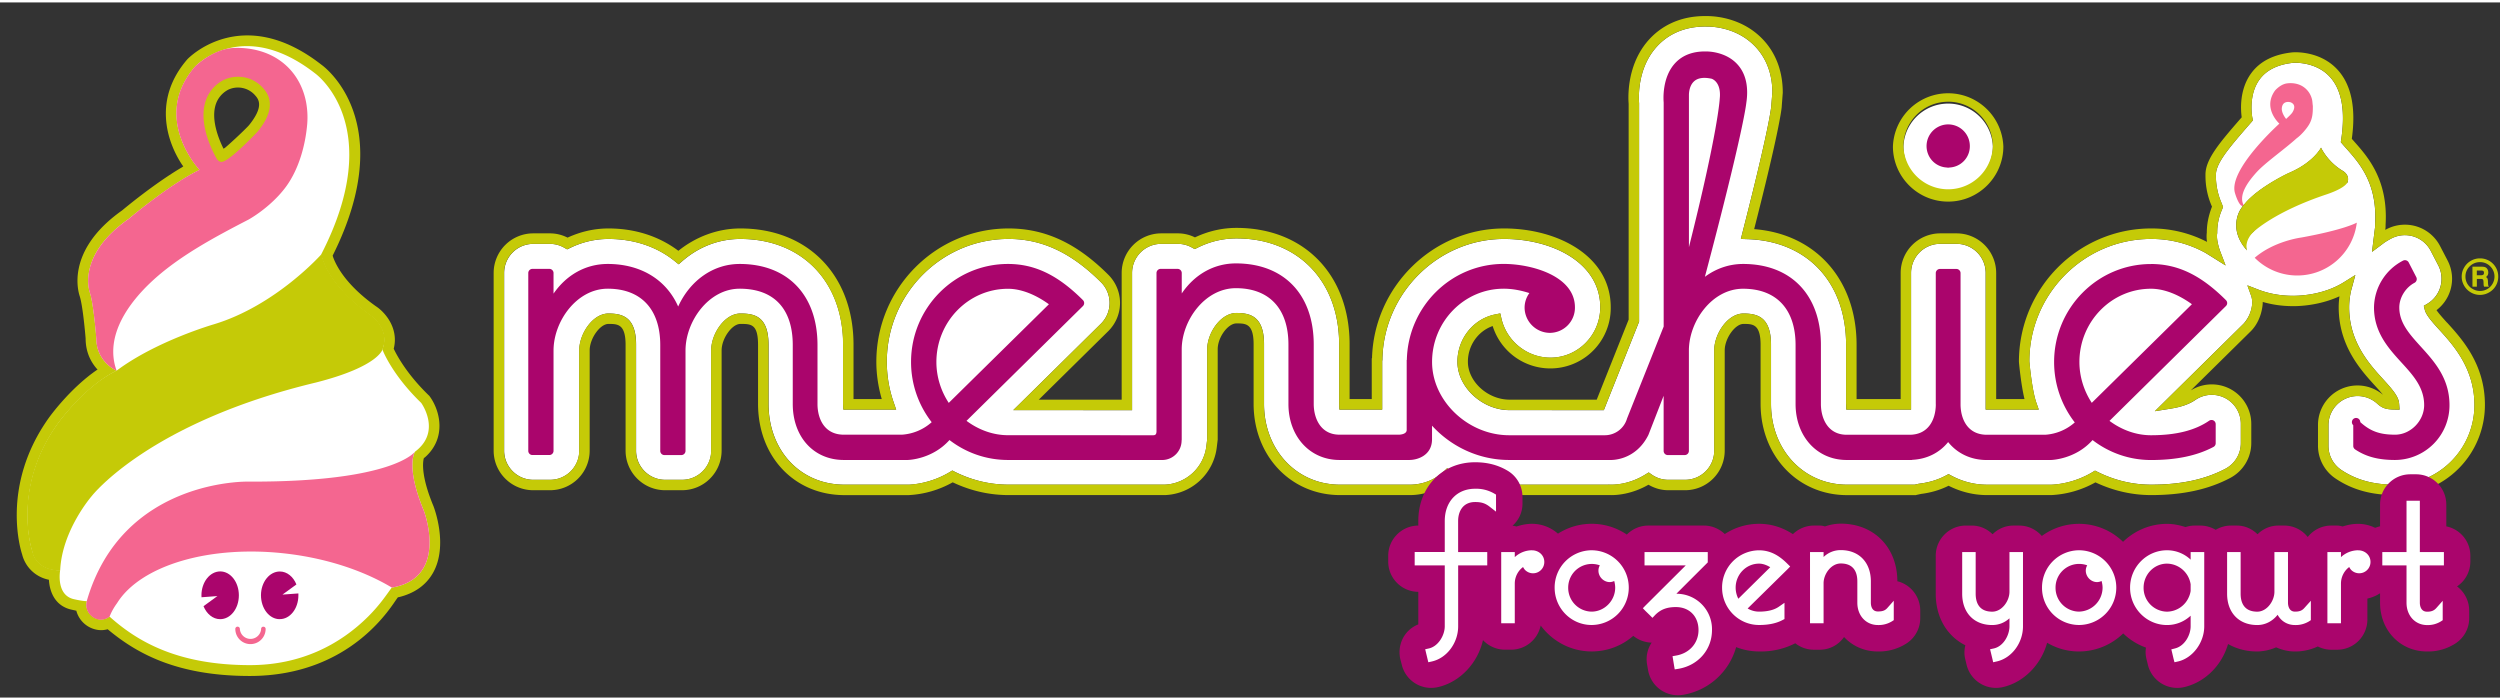 <svg height="700" viewBox="-0.155 -0.077 62.661 17.423" width="2500" xmlns="http://www.w3.org/2000/svg"><rect x="-0.155" y="-0.077" width="62.661" height="17.423" fill="#333333" stroke="none"/><path d="M9.445 14.43c-.354.478-1.456 1.833-3.335 1.833-1.806 0-2.653-.53-3.343-1.147l-.167-.15-.176.137a.088.088 0 0 1-.055.015.118.118 0 0 1-.07-.045c-.015-.018-.022-.038-.02-.052l.007-.055.041-.31-.312.004c-.039 0-.16-.02-.244-.04-.215-.042-.157-.398-.154-.414l.07-.413-.404.106c.028-.006.049-.007.05-.006a.58.58 0 0 1-.089-.015l-.013-.002-.015-.003c-.15-.016-.271-.12-.294-.249l-.027-.164-.161-.046.176.17c-.02-.058-.462-1.449.596-2.936.006-.01.642-.893 1.382-1.251l.53-.258-.543-.232a.617.617 0 0 1-.345-.561v-.02c-.008-.089-.071-.887-.174-1.206l-.003-.006-.003-.008c-.009-.027-.249-.75.88-1.54l.01-.008.01-.008c.01-.007.985-.827 1.718-1.188l.328-.16-.25-.267C5.002 3.89 4 2.795 4.939 1.71c.035-.036 1.028-1.05 2.639.204.075.054 1.607 1.227.08 4.2l-.037.072.01.08c.01.087.13.86 1.328 1.715.043.028.332.234.217.543l-.036.093.034.095c.01.027.258.686 1.04 1.442l-.03-.036c.06.084.336.522-.098.847l-.03.024-.025.033c-.08.11-.305.563.184 1.737.075.198.231.814.013 1.197-.112.198-.312.32-.611.37l-.107.019zM2.276 9.133c-.68.467-1.184 1.17-1.209 1.205-1.222 1.717-.691 3.35-.667 3.42l.004.017a.862.862 0 0 0 .652.615l.012.002.004.014c.02.302.16.656.585.741l.09.02.012.001.003.016a.657.657 0 0 0 .54.467.6.6 0 0 0 .229-.014l.01-.004.014.01c.743.619 1.758 1.162 3.553 1.162 2.557 0 3.56-1.778 3.696-1.953l.015-.02.025-.003c.392-.097.679-.3.854-.608.388-.686.03-1.624.013-1.67-.3-.718-.273-1.067-.248-1.184l.008-.027.02-.01c.554-.486.387-1.17.128-1.528l-.014-.019-.016-.015c-.527-.51-.78-.966-.87-1.153l-.006-.01.006-.024c.117-.513-.235-.904-.457-1.046-.773-.55-1.006-1.047-1.073-1.244l-.005-.03.01-.014C9.846 2.921 7.982 1.54 7.9 1.483 5.898-.077 4.55 1.335 4.539 1.35c-.846.978-.536 2.026-.13 2.642l.03.04-.038.026c-.713.421-1.462 1.05-1.498 1.08l.019-.014c-1.493 1.046-1.09 2.131-1.073 2.178l-.006-.016c.072.22.132.856.15 1.082l-.002-.019c.002.347.137.594.286.762l.014.017z" fill="#c5ca07"/><path d="M5.35 3.761s-.89-1.88.59-1.801c0 0 1.549.327-.59 1.801m4.9 7.42c.673-.506.152-1.221.152-1.221-.748-.722-.973-1.34-.973-1.34.198-.529-.312-.86-.312-.86-1.137-.808-1.22-1.524-1.22-1.524 1.666-3.239-.153-4.534-.153-4.534-1.84-1.433-3.008-.17-3.008-.17-1.114 1.29.113 2.587.113 2.587-.77.38-1.772 1.225-1.772 1.225-1.337.937-.976 1.858-.976 1.858.095.298.16 1.146.16 1.146.002.59.509.805.509.805-.812.394-1.482 1.338-1.482 1.338C.13 12.118.655 13.67.655 13.67h.003c.042.24.253.437.528.468 0 0 .13.03.166.022 0 0-.114.629.359.723 0 0 .209.049.31.046l-.008.056c-.024.191.134.376.324.4a.343.343 0 0 0 .251-.071c.704.632 1.716 1.219 3.522 1.219 1.256 0 2.246-.5 2.974-1.229.3-.302.454-.546.58-.714 1.454-.248.8-1.936.8-1.936-.468-1.126-.214-1.474-.214-1.474" fill="#fff"/><path d="M5.938 1.96c-1.479-.08-.59 1.801-.59 1.801 2.14-1.473.59-1.801.59-1.801m1.607 1.013C7.5 3.5 7.339 4.085 7.029 4.52c-.232.326-.6.64-.946.841-.838.434-1.763.923-2.452 1.572-.506.476-1.188 1.323-.863 2.222 0 0-.507-.216-.51-.807 0 0-.063-.848-.16-1.146 0 0-.36-.921.977-1.858 0 0 .996-.846 1.768-1.225 0 0-1.223-1.3-.11-2.59 0 0 .393-.39.874-.457 0 0 .647-.09 1.204.273.386.25.616.635.702 1.058.036.184.048.378.032.57m2.703 8.208s-.25.349.218 1.475c0 0 .65 1.685-.798 1.934-.683-.41-1.578-.718-2.58-.844-1.973-.247-3.721.288-4.308 1.232-.073.1-.137.208-.186.332l-.01.013a.347.347 0 0 1-.251.07c-.19-.024-.348-.21-.324-.4l.01-.063c.886-3.082 4.056-2.997 4.056-2.997 3.642.016 4.173-.752 4.173-.752" fill="#f46690"/><path d="M7.908 6.227S6.765 7.522 5.2 7.992c0 0-1.437.417-2.425 1.155l-.025.012c-.81.393-1.473 1.337-1.473 1.337-1.156 1.624-.626 3.18-.626 3.18v.005c.043.24.255.433.53.467 0 0 .13.029.166.02l.007-.02c.049-1.003.791-1.853.791-1.853s1.421-1.838 5.62-2.846c1.594-.406 1.672-.841 1.672-.841.199-.528-.312-.859-.312-.859-1.136-.81-1.218-1.523-1.218-1.523M5.395 3.919c.178.014.9-.749.906-.757.13-.162.526-.656.15-1.078a.837.837 0 0 0-1.02-.207.91.91 0 0 0-.45.58c-.157.596.254 1.313.302 1.393 0 0 .05.073.112.069m.051-.33l-.022-.048c-.112-.235-.275-.666-.184-1.017a.646.646 0 0 1 .323-.412.57.57 0 0 1 .687.152c.105.117.181.306-.159.73-.052.065-.41.407-.609.575z" fill="#c5ca07"/><path d="M5.365 14.184c-.26.001-.47.268-.471.598l.002.05.398-.03-.348.254c.078.192.235.325.416.325.262.001.47-.267.47-.598 0-.33-.208-.598-.467-.599M6.854 15.38c.26.004.47-.265.47-.594v-.05l-.399.029.349-.254c-.077-.193-.235-.325-.415-.325-.26 0-.472.266-.473.595 0 .331.209.6.468.6" fill="#aa056c"/><path d="M6.39 15.625a.267.267 0 0 1-.533 0 .056.056 0 0 0-.057-.056.056.056 0 0 0-.057.057.38.38 0 1 0 .76 0 .055.055 0 0 0-.055-.056.054.054 0 0 0-.058.055" fill="#f46690"/><path d="M48.674 4.653c.618 0 1.121-.503 1.121-1.12a1.122 1.122 0 0 0-2.242 0c0 .617.503 1.12 1.121 1.12" fill="#fff"/><path d="M58.69 4.414s-.01.14-.513.314c-1.328.44-1.85.946-1.85.946s-.233.2-.162.463C55.675 5.596 56 5.115 56 5.115s.028-.047.077-.115l.001.001c.326-.43 1.117-.8 1.117-.8.034-.013.068-.029.1-.045.55-.256.723-.596.723-.596s.159.355.547.585c0 0 .174.093.124.268m2.294 3.714c-.194-.214-.334-.375-.364-.505l-.023-.094.084-.05a.731.731 0 0 0 .281-.96l-.192-.37a.73.73 0 0 0-.982-.31l.071-.037-.071.036a2.062 2.062 0 0 0-.181.107l-.062.047-.246.184.037-.305.04-.321v-.032-.051c.058-1.005-.39-1.51-.717-1.878-.037-.041-.072-.08-.104-.118l-.039-.046.01-.06c.11-.725.013-1.257-.29-1.582-.361-.387-.908-.345-.911-.345-.388.04-.672.18-.845.418-.292.4-.182.955-.18.96l.013.064-.042.05-.021.023c-.496.57-.855.982-.863 1.274l-.001.048c0 .23.05.46.131.652l.043.109.005.015-.025.063c-.088.205-.121.386-.121.584v.01l-.002.01c-.022.139.045.36.073.434l.139.365-.331-.208-.194-.12.007.005a2.778 2.778 0 0 0-1.348-.342c-1.683 0-3.052 1.382-3.053 3.069.001.007.063.715.175 1.034l.061.174h-1.331v-.131V6.703a.73.73 0 0 0-.728-.729h-.412a.73.73 0 0 0-.729.73V10.128H46.12l-.002-.125-.002-.012V8.507c0-1.565-.971-2.605-2.474-2.65l-.164-.006.04-.159c.579-2.253.697-2.959.72-3.146v.005l.03-.373c0-.432-.134-.813-.386-1.101C43.44.57 42.82.53 42.642.528h-.017c-.64-.012-1.029.261-1.242.492-.4.43-.46.991-.46 1.287 0 .062.003.106.005.148v5.469l-.009.023-.316.793-.526 1.32-.033.083h-.088l-2.275-.001c-.684 0-1.307-.577-1.307-1.211 0-.579.4-1.079.95-1.188l.125-.025.028.125c.13.57.646.984 1.229.984.688 0 1.248-.567 1.248-1.263 0-1.124-1.212-1.712-2.41-1.712-1.649 0-3.018 1.353-3.05 3.018v.008s-.002.024-.005.034v1.217h-1.073l-.005-.125-.002-.012V8.493c0-1.588-1.034-2.655-2.573-2.655-.342 0-.673.08-.984.237l-.062.03-.061-.033a.725.725 0 0 0-.356-.098h-.423a.73.73 0 0 0-.73.73v3.439h-.13l-2.528-.001h-.32l.228-.224 1.97-1.943a.734.734 0 0 0 .004-1.035c-.743-.742-1.48-1.089-2.32-1.089-1.682 0-3.051 1.382-3.051 3.08 0 .348.058.693.174 1.023l.06.174H20.984l-.006-.125V8.508c0-1.589-1.035-2.656-2.575-2.656-.538 0-1.044.194-1.464.562l-.084.073-.086-.07c-.451-.37-1.03-.565-1.672-.565-.337 0-.664.077-.973.23l-.063.03-.061-.034a.715.715 0 0 0-.366-.103h-.423a.73.73 0 0 0-.729.73v4.453c0 .402.327.73.729.73h.423a.73.73 0 0 0 .73-.73V8.645c0-.417.338-.925.733-.925.359 0 .692.096.692.787v2.651c0 .402.326.73.728.73h.424a.73.73 0 0 0 .73-.73V8.645c0-.417.338-.925.732-.925.342 0 .706.06.706.787v1.476c0 1.175.8 2.027 1.904 2.027h1.61c.054 0 .54-.02 1.03-.317l.062-.038.064.033c.428.214.88.322 1.347.322h3.912a1.098 1.098 0 0 0 1.045-.97l.02-.173v-2.25c0-.41.339-.91.734-.91.36 0 .691.095.691.787v1.49c0 1.155.82 2.026 1.904 2.026h1.752c.323 0 .638-.126.864-.345l.067-.066.084.043c.464.24.977.368 1.483.368h2.473v-.002l.056.002c.228.006.564-.059.883-.26l.075-.047.07.05c.126.089.27.135.419.135h.423a.73.73 0 0 0 .73-.73V8.645c0-.417.338-.925.733-.925.359 0 .691.096.691.787v1.476c0 1.156.819 2.027 1.905 2.027h1.696l.102-.023h.006l.007-.002c.246-.03.472-.098.67-.206l.063-.034.063.034c.283.154.588.232.904.232h1.615c.054-.001.54-.02 1.028-.316l.062-.037.065.032c.426.213.878.32 1.343.32.743 0 1.35-.13 1.858-.398a.727.727 0 0 0 .388-.644v-.479a.727.727 0 0 0-1.143-.6c-.148.102-.346.172-.606.214l-.406.066.294-.29 1.929-1.902a.864.864 0 0 0 .219-.52.617.617 0 0 0-.024-.17l-.099-.273.27.105c.262.102.556.156.853.157.122.002.755-.001 1.299-.342l.285-.179-.088.324-.017.06c-.033.141-.05.284-.05.426 0 .869.51 1.428.849 1.8.266.291.394.448.404.623l.01.142-.143-.003c-.222-.004-.306-.048-.421-.151a.73.73 0 0 0-1.218.54v.52c0 .245.121.471.325.607.376.25.804.368 1.347.368a1.995 1.995 0 0 0 1.986-2c0-.914-.529-1.497-.88-1.883" fill="#fff"/><path d="M52.274 9.959c-.197-.3-.31-.658-.31-1.024 0-1.013.805-1.836 1.794-1.836.324 0 .683.14 1.026.388l-2.51 2.472M42.177 2.242c0-.042.007-.239.136-.348.093-.08.237-.1.427-.06.006 0 .215.06.215.403 0 .03-.002.064-.006.1 0 .014-.044.828-.772 3.72zM23.625 9.96c-.198-.3-.31-.658-.31-1.024 0-1.013.805-1.836 1.795-1.836.323 0 .682.14 1.025.388l-2.51 2.472m30.133-3.48c-1.338 0-2.428 1.102-2.428 2.456 0 .57.194 1.096.518 1.514a1.24 1.24 0 0 1-.743.309h-1.46c-.478 0-.654-.383-.66-.75V6.708a.105.105 0 0 0-.104-.105h-.412a.105.105 0 0 0-.105.105v3.28l.001.022c-.006.366-.182.749-.66.749h-1.573c-.477 0-.647-.415-.647-.77V8.51c0-1.253-.747-2.032-1.95-2.032-.352 0-.68.116-.958.322.96-3.62 1.034-4.322 1.037-4.35.015-.096.022-.186.022-.272 0-.282-.078-.514-.232-.69-.297-.34-.765-.336-.785-.336-.333-.009-.6.09-.787.292-.346.373-.29.96-.288.985v5.618l-.918 2.304a.58.58 0 0 1-.565.42h-2.39c-1.03 0-1.932-.859-1.932-1.837 0-1.013.806-1.836 1.795-1.836.223 0 .44.044.644.11a.622.622 0 0 0-.12.36c0 .35.286.637.638.637a.632.632 0 0 0 .624-.638c0-.793-1.095-1.09-1.786-1.09-1.323 0-2.4 1.076-2.427 2.407h-.004v1.755c0 .112-.177.117-.184.118h-1.5c-.476 0-.646-.415-.646-.77v-1.49c0-1.254-.747-2.033-1.95-2.033-.552 0-1.036.278-1.358.753v-.51a.105.105 0 0 0-.105-.106h-.424a.105.105 0 0 0-.104.105v3.973c-.001.027-.006.058-.025.075-.022.02-.06.017-.06.017l-3.637-.001c-.368 0-.731-.13-1.04-.36l2.918-2.877a.107.107 0 0 0 .031-.075.105.105 0 0 0-.031-.074c-.627-.627-1.206-.906-1.878-.906-1.34 0-2.43 1.101-2.43 2.456 0 .57.194 1.093.517 1.51a1.24 1.24 0 0 1-.747.313h-1.455c-.486 0-.66-.398-.66-.77V8.51c0-1.253-.748-2.032-1.95-2.032-.66 0-1.241.41-1.542 1.067-.297-.673-.937-1.067-1.766-1.067-.55 0-1.035.274-1.358.744v-.516a.105.105 0 0 0-.104-.105h-.425a.105.105 0 0 0-.104.105v4.456c0 .058.046.105.104.105h.425a.105.105 0 0 0 .104-.105V8.648c0-.731.581-1.55 1.358-1.55.836 0 1.317.516 1.317 1.413v2.652c0 .058.046.105.104.105h.424a.105.105 0 0 0 .105-.105V8.648c0-.731.58-1.55 1.358-1.55.858 0 1.33.502 1.33 1.413v1.476c0 .827.526 1.404 1.28 1.404h1.598c.029 0 .622-.02 1.05-.5.407.313.915.5 1.467.5H29a.488.488 0 0 0 .461-.486.103.103 0 0 0 .003-.026V8.621c0-.725.58-1.536 1.358-1.536.837 0 1.317.515 1.317 1.413v1.49c0 .813.538 1.403 1.28 1.403h1.752c.197 0 .567-.11.567-.52v-.34c.476.523 1.172.86 1.932.86h2.525c.02.001.636.033.966-.627l.382-.982v1.381c0 .058.046.105.104.105h.424a.105.105 0 0 0 .105-.105V8.648c0-.73.58-1.549 1.358-1.549.837 0 1.316.515 1.316 1.412v1.477c0 .813.539 1.403 1.28 1.403h1.629c.006 0 .011-.002.017-.004.372-.018.684-.18.898-.445.227.282.565.45.97.45h1.602c.029-.002.621-.02 1.048-.5.407.313.914.5 1.464.5.64 0 1.151-.108 1.566-.328a.104.104 0 0 0 .056-.093v-.478a.106.106 0 0 0-.056-.093.107.107 0 0 0-.108.007c-.356.245-.834.364-1.458.364-.368 0-.73-.13-1.04-.36l2.918-2.878a.107.107 0 0 0 .032-.074.106.106 0 0 0-.031-.074c-.627-.627-1.206-.906-1.88-.906m6.765 2.072c-.29-.32-.54-.596-.54-.983 0-.246.157-.5.382-.618.05-.027.07-.09.044-.141l-.191-.37a.106.106 0 0 0-.142-.044 1.34 1.34 0 0 0-.727 1.173c0 .626.365 1.026.687 1.379.294.321.57.625.57 1.068 0 .395-.34.742-.728.742-.382 0-.62-.085-.873-.315a.105.105 0 1 0-.176.078v.52c0 .035.019.068.048.087.274.183.582.264 1.001.264a1.37 1.37 0 0 0 1.363-1.376c0-.674-.382-1.094-.718-1.464M48.633 4.06c.014.001.027.005.041.005h.001c.015 0 .03-.004.043-.005a.534.534 0 0 0 .5-.538.543.543 0 0 0-.542-.542h-.002a.543.543 0 0 0-.5.75.533.533 0 0 0 .458.33" fill="#aa056c"/><path d="M56.359 6.322c.482-.417 1.157-.505 1.157-.505 1.106-.2 1.403-.376 1.403-.376.203-.183.016-.398.016-.398-.276-.374-.263-.627-.263-.627s-.105.01-.609.186c-1.327.44-1.735 1.072-1.735 1.072s-.274.172-.164.47c.047.193.195.178.195.178M57.844 2.101c-.319-.207-.565-.198-.73-.138l.024-.006s.206-.047.396.055c.132.07.216.187.255.322.018.059.026.12.026.183 0 .172-.007.319-.095.467-.066.112-.205.27-.311.344-.309.279-.795.618-1 .847-.15.168-.467.533-.337.814l.007.013c.326-.43 1.117-.8 1.117-.8.63-.26.822-.641.822-.641.527-.91-.174-1.46-.174-1.46" fill="#fff"/><path d="M57.516 5.817s-.675.088-1.157.505h-.002a1.503 1.503 0 0 0 2.56-.88c-.024.014-.341.183-1.4.375M57.037 2.578c.016-.213.218-.153.218-.153.188.073.037.27.037.27-.042.053-.147.148-.147.148-.123-.156-.108-.265-.108-.265m-.628 1.597c.205-.228.691-.568 1-.847.106-.074.245-.232.311-.344.089-.149.096-.295.095-.467-.01-.062-.008-.124-.026-.183a.525.525 0 0 0-.255-.322c-.19-.102-.396-.055-.396-.055-.153.035-.269.172-.269.172-.325.447.107.832.107.832S55.7 4.106 55.861 4.692c.027.097.117.35.2.332L56.079 5l-.007-.012c-.13-.281.187-.646.337-.814" fill="#f46690"/><path d="M42.648.529h-.006zM55.042 6.148a.922.922 0 0 1-.03-.018l.043.028-.013-.01" fill="#fff"/><path d="M58.566 4.145c-.388-.23-.547-.584-.547-.584s-.173.34-.723.596a1.451 1.451 0 0 1-.1.045s-.79.37-1.117.8v-.001c-.05.067-.078.115-.078.115s-.325.48.164 1.022c-.07-.263.163-.464.163-.464s.52-.506 1.849-.946c.503-.174.513-.314.513-.314.05-.175-.124-.268-.124-.268" fill="#c5ca07"/><path d="M59.877 12.01c-.542 0-.97-.117-1.346-.367a.727.727 0 0 1-.325-.608v-.519a.73.73 0 0 1 1.217-.541c.116.104.2.148.422.152l.142.003-.009-.142c-.01-.175-.138-.332-.404-.624-.339-.371-.85-.931-.85-1.8a1.872 1.872 0 0 1 .067-.485l.088-.324-.284.178c-.544.342-1.177.345-1.299.342-.297 0-.59-.054-.854-.157l-.269-.104.098.272c.02.056.024.143.024.171 0 .001-.012.31-.218.52l-1.93 1.903-.293.288.406-.065c.26-.042.457-.113.606-.215a.728.728 0 0 1 1.143.6v.48c0 .27-.15.517-.388.643-.507.269-1.115.4-1.858.4-.465 0-.917-.109-1.344-.321l-.064-.033-.062.038a2.25 2.25 0 0 1-1.028.315H49.65a1.88 1.88 0 0 1-.905-.231l-.062-.034-.063.034a1.857 1.857 0 0 1-.67.206h-.007l-.007.002-.1.023h-1.697c-1.086 0-1.905-.871-1.905-2.027V8.507c0-.692-.332-.787-.692-.787-.394 0-.732.508-.732.924v2.514a.73.73 0 0 1-.73.73h-.423a.725.725 0 0 1-.419-.135l-.07-.05-.075.046a1.645 1.645 0 0 1-.883.26l-.056-.001v.002h-2.473a3.238 3.238 0 0 1-1.483-.368l-.084-.044-.068.066a1.25 1.25 0 0 1-.863.346H33.43c-1.085 0-1.904-.871-1.904-2.027v-1.49c0-.691-.332-.787-.692-.787-.394 0-.732.501-.732.91v2.25l-.021.173a1.098 1.098 0 0 1-1.045.97h-3.913a2.99 2.99 0 0 1-1.346-.321l-.064-.033-.063.038a2.246 2.246 0 0 1-1.03.317h-1.61c-1.103 0-1.904-.853-1.904-2.027V8.507c0-.727-.364-.787-.705-.787-.395 0-.733.508-.733.924v2.514a.73.73 0 0 1-.73.73h-.423a.73.73 0 0 1-.729-.73V8.507c0-.692-.332-.787-.691-.787-.396 0-.734.508-.734.924v2.514a.73.73 0 0 1-.729.73h-.423a.73.73 0 0 1-.73-.73V6.704a.73.73 0 0 1 .73-.73h.424c.125 0 .249.035.365.103l.061.035.063-.031c.31-.152.636-.23.973-.23.642 0 1.22.196 1.672.565l.086.07.084-.073c.42-.367.926-.562 1.464-.562 1.54 0 2.574 1.068 2.574 2.656V9.99l.001.013.006.125h1.325l-.061-.175a3.085 3.085 0 0 1-.174-1.023c0-1.697 1.369-3.079 3.052-3.079.84 0 1.576.346 2.319 1.089a.728.728 0 0 1-.004 1.035l-1.97 1.942-.228.225H28.22V6.704a.73.73 0 0 1 .73-.73h.423a.72.72 0 0 1 .356.097l.06.034.063-.03c.311-.158.642-.237.984-.237 1.539 0 2.574 1.067 2.574 2.656v1.509l.006.125h1.073V8.91c.004-.01.004-.034.004-.034v-.008c.034-1.665 1.403-3.018 3.051-3.018 1.198 0 2.41.588 2.41 1.712 0 .696-.56 1.263-1.248 1.263a1.27 1.27 0 0 1-1.23-.984l-.027-.125-.126.025c-.55.11-.949.61-.949 1.188 0 .634.623 1.211 1.307 1.211h2.364l.032-.082.526-1.32.316-.793.01-.023V2.454c-.003-.041-.006-.086-.006-.148 0-.296.06-.857.46-1.287.214-.231.602-.503 1.242-.492H42.647h-.005c.178.002.798.043 1.24.549.252.288.385.67.385 1.1l-.03.374.002-.005c-.024.187-.142.893-.72 3.147l-.04.158.163.005c1.503.046 2.474 1.086 2.474 2.651V9.99l.002.012.003.126h1.624V6.703a.73.73 0 0 1 .73-.73h.412a.73.73 0 0 1 .729.73v3.425h1.33l-.061-.175c-.112-.319-.174-1.027-.174-1.034 0-1.687 1.369-3.068 3.052-3.068.48 0 .922.112 1.348.342l-.008-.005.001-.001.194.12.331.209-.14-.366c-.027-.073-.094-.295-.072-.433l.002-.01v-.011c0-.198.034-.379.121-.584l.025-.063-.005-.015-.043-.109a1.689 1.689 0 0 1-.13-.7c.008-.292.367-.704.863-1.274l.02-.023.043-.05-.013-.063c-.001-.005-.112-.56.18-.96.173-.238.457-.378.845-.42.003 0 .55-.04.91.346.304.325.401.857.29 1.583l-.008.06.038.045.103.118c.328.369.776.873.719 1.878l-.001.052v.031c0-.011-.04.321-.04.321l-.038.306.247-.185.061-.046c.06-.04.12-.075.182-.107l.071-.037-.07.037a.73.73 0 0 1 .981.311l.192.37a.727.727 0 0 1-.281.96l-.084.05.023.094c.03.13.17.29.364.504.351.387.88.97.88 1.884 0 1.102-.892 2-1.987 2m-4.835-5.863l.013.01-.043-.028.03.018m6.138 1.804c-.072-.08-.2-.22-.265-.315a.993.993 0 0 0 .39-.785.999.999 0 0 0-.11-.455l-.192-.369a.992.992 0 0 0-1.335-.423l-.038.019.007-.055.001-.05.001-.038c.063-1.113-.447-1.687-.784-2.067l-.063-.072c.108-.779-.014-1.366-.367-1.742-.45-.479-1.098-.427-1.125-.424-.468.049-.815.226-1.033.527-.298.41-.26.92-.235 1.1-.54.62-.897 1.035-.908 1.417v.054c0 .265.056.53.163.768-.085.219-.13.437-.13.651a.829.829 0 0 0 .006.233 3.022 3.022 0 0 0-1.4-.337c-1.828 0-3.315 1.5-3.315 3.342.003.036.05.563.14.935h-.71V6.703a.993.993 0 0 0-.991-.992h-.412a.993.993 0 0 0-.991.992v3.162h-1.105v-1.36c0-1.635-1.025-2.78-2.567-2.9.593-2.322.68-2.94.692-3.075h-.001l.026-.343c.001-.506-.155-.947-.45-1.284-.51-.584-1.22-.636-1.432-.638h-.02C41.893.251 41.44.57 41.19.84c-.46.497-.53 1.132-.53 1.466 0 .07.003.12.006.157V7.872l-.307.77-.493 1.237h-2.185c-.546 0-1.044-.452-1.044-.95 0-.41.256-.768.621-.895a1.514 1.514 0 0 0 2.959-.471c0-1.296-1.345-1.975-2.673-1.975-1.781 0-3.26 1.455-3.31 3.247l-.007.012v1.018h-.555V8.493c0-1.746-1.14-2.919-2.836-2.919-.36 0-.71.082-1.04.238a.961.961 0 0 0-.422-.101h-.424a.993.993 0 0 0-.991.992v3.176h-2.077l1.742-1.718a.996.996 0 0 0 .005-1.408c-.794-.795-1.59-1.165-2.504-1.165-1.828 0-3.315 1.5-3.315 3.342 0 .317.048.63.136.935h-.708v-1.36c0-1.744-1.14-2.917-2.836-2.917-.558 0-1.105.2-1.554.56-.485-.365-1.087-.56-1.752-.56-.355 0-.7.08-1.026.23a.97.97 0 0 0-.436-.107h-.424a.993.993 0 0 0-.992.992v4.454c0 .547.445.992.992.992h.424a.993.993 0 0 0 .991-.992V8.643c0-.297.26-.662.47-.662.23 0 .43 0 .43.525v2.651c0 .547.445.992.992.992h.423a.993.993 0 0 0 .992-.992V8.643c0-.297.26-.662.47-.662.267 0 .443 0 .443.525v1.476c0 1.327.911 2.29 2.167 2.29h1.605a2.515 2.515 0 0 0 1.107-.321c.446.212.917.32 1.4.32H29.047a1.358 1.358 0 0 0 1.296-1.198l.022-.184.001-.008V8.615c0-.297.255-.647.47-.647.231 0 .43 0 .43.525v1.49c0 1.304.932 2.288 2.167 2.288h1.751c.36 0 .709-.13.976-.358.48.234 1.003.358 1.522.358h2.517c.169.005.548-.021.964-.26.151.089.32.138.495.138h.424a.993.993 0 0 0 .992-.992V8.643c0-.297.259-.662.47-.662.23 0 .429 0 .429.525v1.476c0 1.305.931 2.29 2.167 2.29h1.726l.014-.005.113-.025c.25-.031.483-.1.692-.205.305.153.628.234.966.234h1.61a2.517 2.517 0 0 0 1.105-.319c.445.21.915.319 1.398.319.787 0 1.435-.14 1.981-.43a.99.99 0 0 0 .527-.876v-.478a.99.99 0 0 0-1.518-.838l1.51-1.489c.282-.287.294-.683.295-.7V7.43c.235.068.485.104.735.105.114.003.652 0 1.188-.246a2.087 2.087 0 0 0-.019.272c0 .97.553 1.576.918 1.977.073.08.14.154.193.22a.99.99 0 0 0-1.63.755v.52a.99.99 0 0 0 .443.825c.42.281.895.412 1.491.412a2.258 2.258 0 0 0 2.25-2.262c0-1.015-.57-1.643-.947-2.059" fill="#c5ca07"/><path d="M48.674 2.411c.618 0 1.121.503 1.121 1.121a1.122 1.122 0 0 1-2.242 0c0-.618.503-1.12 1.121-1.12m0 2.503c.763 0 1.384-.62 1.384-1.383a1.385 1.385 0 0 0-2.768 0c0 .763.621 1.383 1.384 1.383M61.925 6.642v.12h.092c.035 0 .058-.006.07-.015.011-.01.017-.025.017-.046 0-.022-.005-.037-.017-.046-.01-.009-.034-.013-.07-.013zm-.11-.096h.221c.047 0 .081.005.103.015.022.01.04.027.053.05.013.022.02.049.02.08a.145.145 0 0 1-.013.065.136.136 0 0 1-.046.05.09.09 0 0 1 .038.035c.007.013.01.036.013.068a.704.704 0 0 0 .008.109c.003.01.01.02.02.029h-.124a.165.165 0 0 1-.011-.034c-.002-.01-.002-.025-.003-.047a.417.417 0 0 0-.007-.082.045.045 0 0 0-.019-.024.13.13 0 0 0-.054-.007h-.088v.194h-.11zm.553.25a.352.352 0 0 0-.106-.257.35.35 0 0 0-.257-.107c-.1 0-.187.036-.258.106a.347.347 0 0 0-.107.256.352.352 0 0 0 .182.311.362.362 0 0 0 .546-.308m.094-.001a.45.45 0 0 1-.229.395.45.45 0 0 1-.458 0 .447.447 0 0 1-.167-.167.443.443 0 0 1-.062-.229c0-.082.02-.158.062-.228a.447.447 0 0 1 .166-.167.448.448 0 0 1 .23-.062.454.454 0 0 1 .458.458" fill="#c5ca07"/><path d="M47.975 15.164v.192a.754.754 0 0 1-.337.628 1.271 1.271 0 0 1-.725.207c-.333 0-.631-.13-.848-.363a.739.739 0 0 1-.607.319h-.151a.748.748 0 0 1-.464-.162 1.88 1.88 0 0 1-.908.205c-.2 0-.391-.037-.575-.109a1.665 1.665 0 0 1-1.336 1.197.758.758 0 0 1-.871-.621l-.026-.148a.75.75 0 0 1 .116-.54.757.757 0 0 1-.461-.17c-.29.254-.657.391-1.044.391-.512 0-.983-.251-1.277-.651a.758.758 0 0 1-.742.607h-.151a.759.759 0 0 1-.553-.24c-.13.574-.574 1.054-1.133 1.179a.757.757 0 0 1-.902-.56l-.036-.14a.767.767 0 0 1 .093-.577.737.737 0 0 1 .357-.296v-.816a.758.758 0 0 1-.754-.757v-.147c0-.417.339-.755.754-.757v-.114c0-.854.599-1.473 1.424-1.473.31 0 .578.07.819.215a.762.762 0 0 1 .368.649v.182a.732.732 0 0 1-.25.545c.037.003.072.012.1.02.136-.045.264-.068.389-.068.24 0 .472.089.65.247a1.57 1.57 0 0 1 1.727.023.755.755 0 0 1 .538-.226h1.395c.196 0 .381.079.522.212a1.57 1.57 0 0 1 .859-.256c.301 0 .584.088.848.259a.756.756 0 0 1 .524-.215h.15c.051 0 .095.011.129.022.138-.047.267-.07.396-.07.834 0 1.418.595 1.419 1.445a.396.396 0 0 1 .086.025.76.76 0 0 1 .488.706M61.43 14.56a.76.76 0 0 1 .304.604v.192a.752.752 0 0 1-.336.628 1.26 1.26 0 0 1-.719.207c-.671 0-1.179-.524-1.179-1.222v-.238a.939.939 0 0 1-.318.134v.525a.758.758 0 0 1-.756.757h-.15a.749.749 0 0 1-.337-.082 1.33 1.33 0 0 1-.572.126c-.163 0-.32-.037-.472-.104a1.238 1.238 0 0 1-.473.104c-.269 0-.517-.065-.732-.187-.157.538-.58.961-1.105 1.081a.757.757 0 0 1-.904-.559l-.035-.142a.694.694 0 0 1-.013-.29 1.574 1.574 0 0 1-.571-.356 1.594 1.594 0 0 1-1.11.453 1.56 1.56 0 0 1-.797-.219c-.15.549-.584.994-1.115 1.113a.758.758 0 0 1-.903-.559l-.034-.141a.705.705 0 0 1 .003-.349c-.468-.235-.743-.709-.743-1.293v-.95c0-.419.339-.758.756-.758h.152c.193 0 .377.08.517.218a.737.737 0 0 1 .516-.218h.152c.22 0 .424.099.566.261a1.577 1.577 0 0 1 2.036.147c.296-.288.69-.451 1.102-.451.147 0 .3.028.465.081a.722.722 0 0 1 .221-.038h.152a.76.76 0 0 1 .382.107.743.743 0 0 1 .38-.107h.152c.194 0 .377.08.517.218a.735.735 0 0 1 .517-.218h.152a.75.75 0 0 1 .589.287.749.749 0 0 1 .588-.287h.15c.054 0 .1.014.137.023.135-.044.262-.066.388-.066.148 0 .294.035.426.1a.759.759 0 0 1 .124-.038v-.547c0-.418.34-.757.757-.757h.146c.417 0 .757.34.757.757v.548c.347.07.603.374.603.738v.146a.749.749 0 0 1-.333.62" fill="#aa056c"/><g fill="#fff"><path d="M37.296 12.232a.899.899 0 0 0-.478-.12c-.455 0-.761.324-.761.809v.777h-.754v.335h.754v1.527c0 .223-.16.501-.398.555l-.092.02.022.094.034.142.022.09.09-.02c.375-.085.658-.464.658-.881v-1.527h.729v-.334h-.73v-.778c0-.23.112-.476.426-.476.161 0 .258.032.372.123l.152.118v-.427zM38.244 13.654a.64.64 0 0 0-.432.172v-.127h-.34v1.784h.34v-.995c0-.165.08-.32.208-.414.013.026.028.05.047.071a.282.282 0 0 0 .485-.2c0-.163-.136-.29-.308-.29M40.329 14.592c0 .326-.27.6-.592.6a.595.595 0 0 1-.586-.6.592.592 0 0 1 .793-.56.273.273 0 0 0-.035.132c0 .156.13.288.285.288a.26.26 0 0 0 .11-.028.613.613 0 0 1 .025.168m-.592-.938a.933.933 0 0 0-.926.938c0 .517.415.935.926.935a.934.934 0 0 0 .932-.935.935.935 0 0 0-.932-.938M41.863 14.743l.404-.404.354-.353.028-.028V13.7h-1.585v.334h1.033l-1.01 1.006-.065.067.065.068.108.105.068.068.065-.069c.138-.14.294-.201.522-.201.338 0 .567.232.567.577 0 .325-.226.58-.56.638l-.091.016.015.092.024.147.016.092.094-.015c.496-.084.84-.482.84-.97a.888.888 0 0 0-.892-.911M43.348 14.592c0-.332.263-.603.587-.603.105 0 .204.044.28.09l-.8.79a.62.62 0 0 1-.067-.277m1.367-.531l-.067-.066c-.159-.158-.383-.34-.713-.34a.933.933 0 0 0-.927.937c0 .517.416.935.927.935.237 0 .43-.04.587-.123l.05-.026v-.407l-.146.101c-.117.08-.283.12-.49.12a.554.554 0 0 1-.287-.079l1-.984zM47.147 15.104c-.056.062-.12.084-.234.084-.164 0-.176-.167-.176-.22v-.534c0-.476-.297-.784-.755-.784a.613.613 0 0 0-.43.173v-.124h-.34v1.784h.34v-1.004c0-.228.188-.494.43-.494.344 0 .416.244.416.449v.535c0 .323.216.559.515.559a.633.633 0 0 0 .356-.095l.042-.027v-.487zM50.211 13.699v.995c0 .231-.188.499-.432.499-.343 0-.415-.245-.415-.45v-1.044h-.338v1.044c0 .477.296.785.753.785.164 0 .313-.06.432-.169v.2c0 .224-.15.502-.393.556l-.093.02.023.094.034.142.021.09.092-.021c.373-.084.655-.463.655-.88v-1.861zM52.545 14.592a.604.604 0 0 1-.593.6.595.595 0 0 1-.586-.6.591.591 0 0 1 .794-.56.262.262 0 0 0-.036.132c0 .156.13.288.284.288a.27.27 0 0 0 .111-.028.613.613 0 0 1 .026.168m-.593-.938a.932.932 0 0 0-.925.938.93.93 0 0 0 .925.935.936.936 0 1 0 0-1.873M54.16 15.193a.595.595 0 0 1-.587-.601c0-.332.263-.603.587-.603a.609.609 0 0 1 .592.518v.167a.555.555 0 0 1-.044.15.604.604 0 0 1-.548.369m.592-1.494v.19a.86.86 0 0 0-.592-.235c-.51 0-.926.42-.926.938 0 .517.416.936.926.936a.862.862 0 0 0 .592-.234v.266c0 .22-.15.496-.394.555l-.09.023.022.091.033.141.024.091.09-.02c.367-.085.656-.472.656-.881v-1.861zM57.601 15.102c-.06.067-.123.09-.234.09-.167 0-.175-.186-.175-.223v-1.27h-.34v.995c0 .231-.188.499-.43.499-.344 0-.417-.245-.417-.45v-1.044h-.339v1.044c0 .477.297.785.756.785.2 0 .382-.095.51-.257.088.16.245.257.435.257a.637.637 0 0 0 .357-.095l.041-.027v-.486zM58.95 13.654a.638.638 0 0 0-.43.172v-.127h-.34v1.784h.34v-.995c0-.165.08-.32.207-.414.013.026.028.05.047.071a.283.283 0 0 0 .486-.2c0-.163-.135-.29-.31-.29M60.497 13.699v-1.286h-.334V13.7h-.607v.334h.607v.936c0 .323.217.559.516.559a.62.62 0 0 0 .35-.095l.041-.027v-.486l-.162.183c-.059.065-.125.09-.229.09-.168 0-.182-.172-.182-.224v-.936h.603v-.334z"/></g></svg>